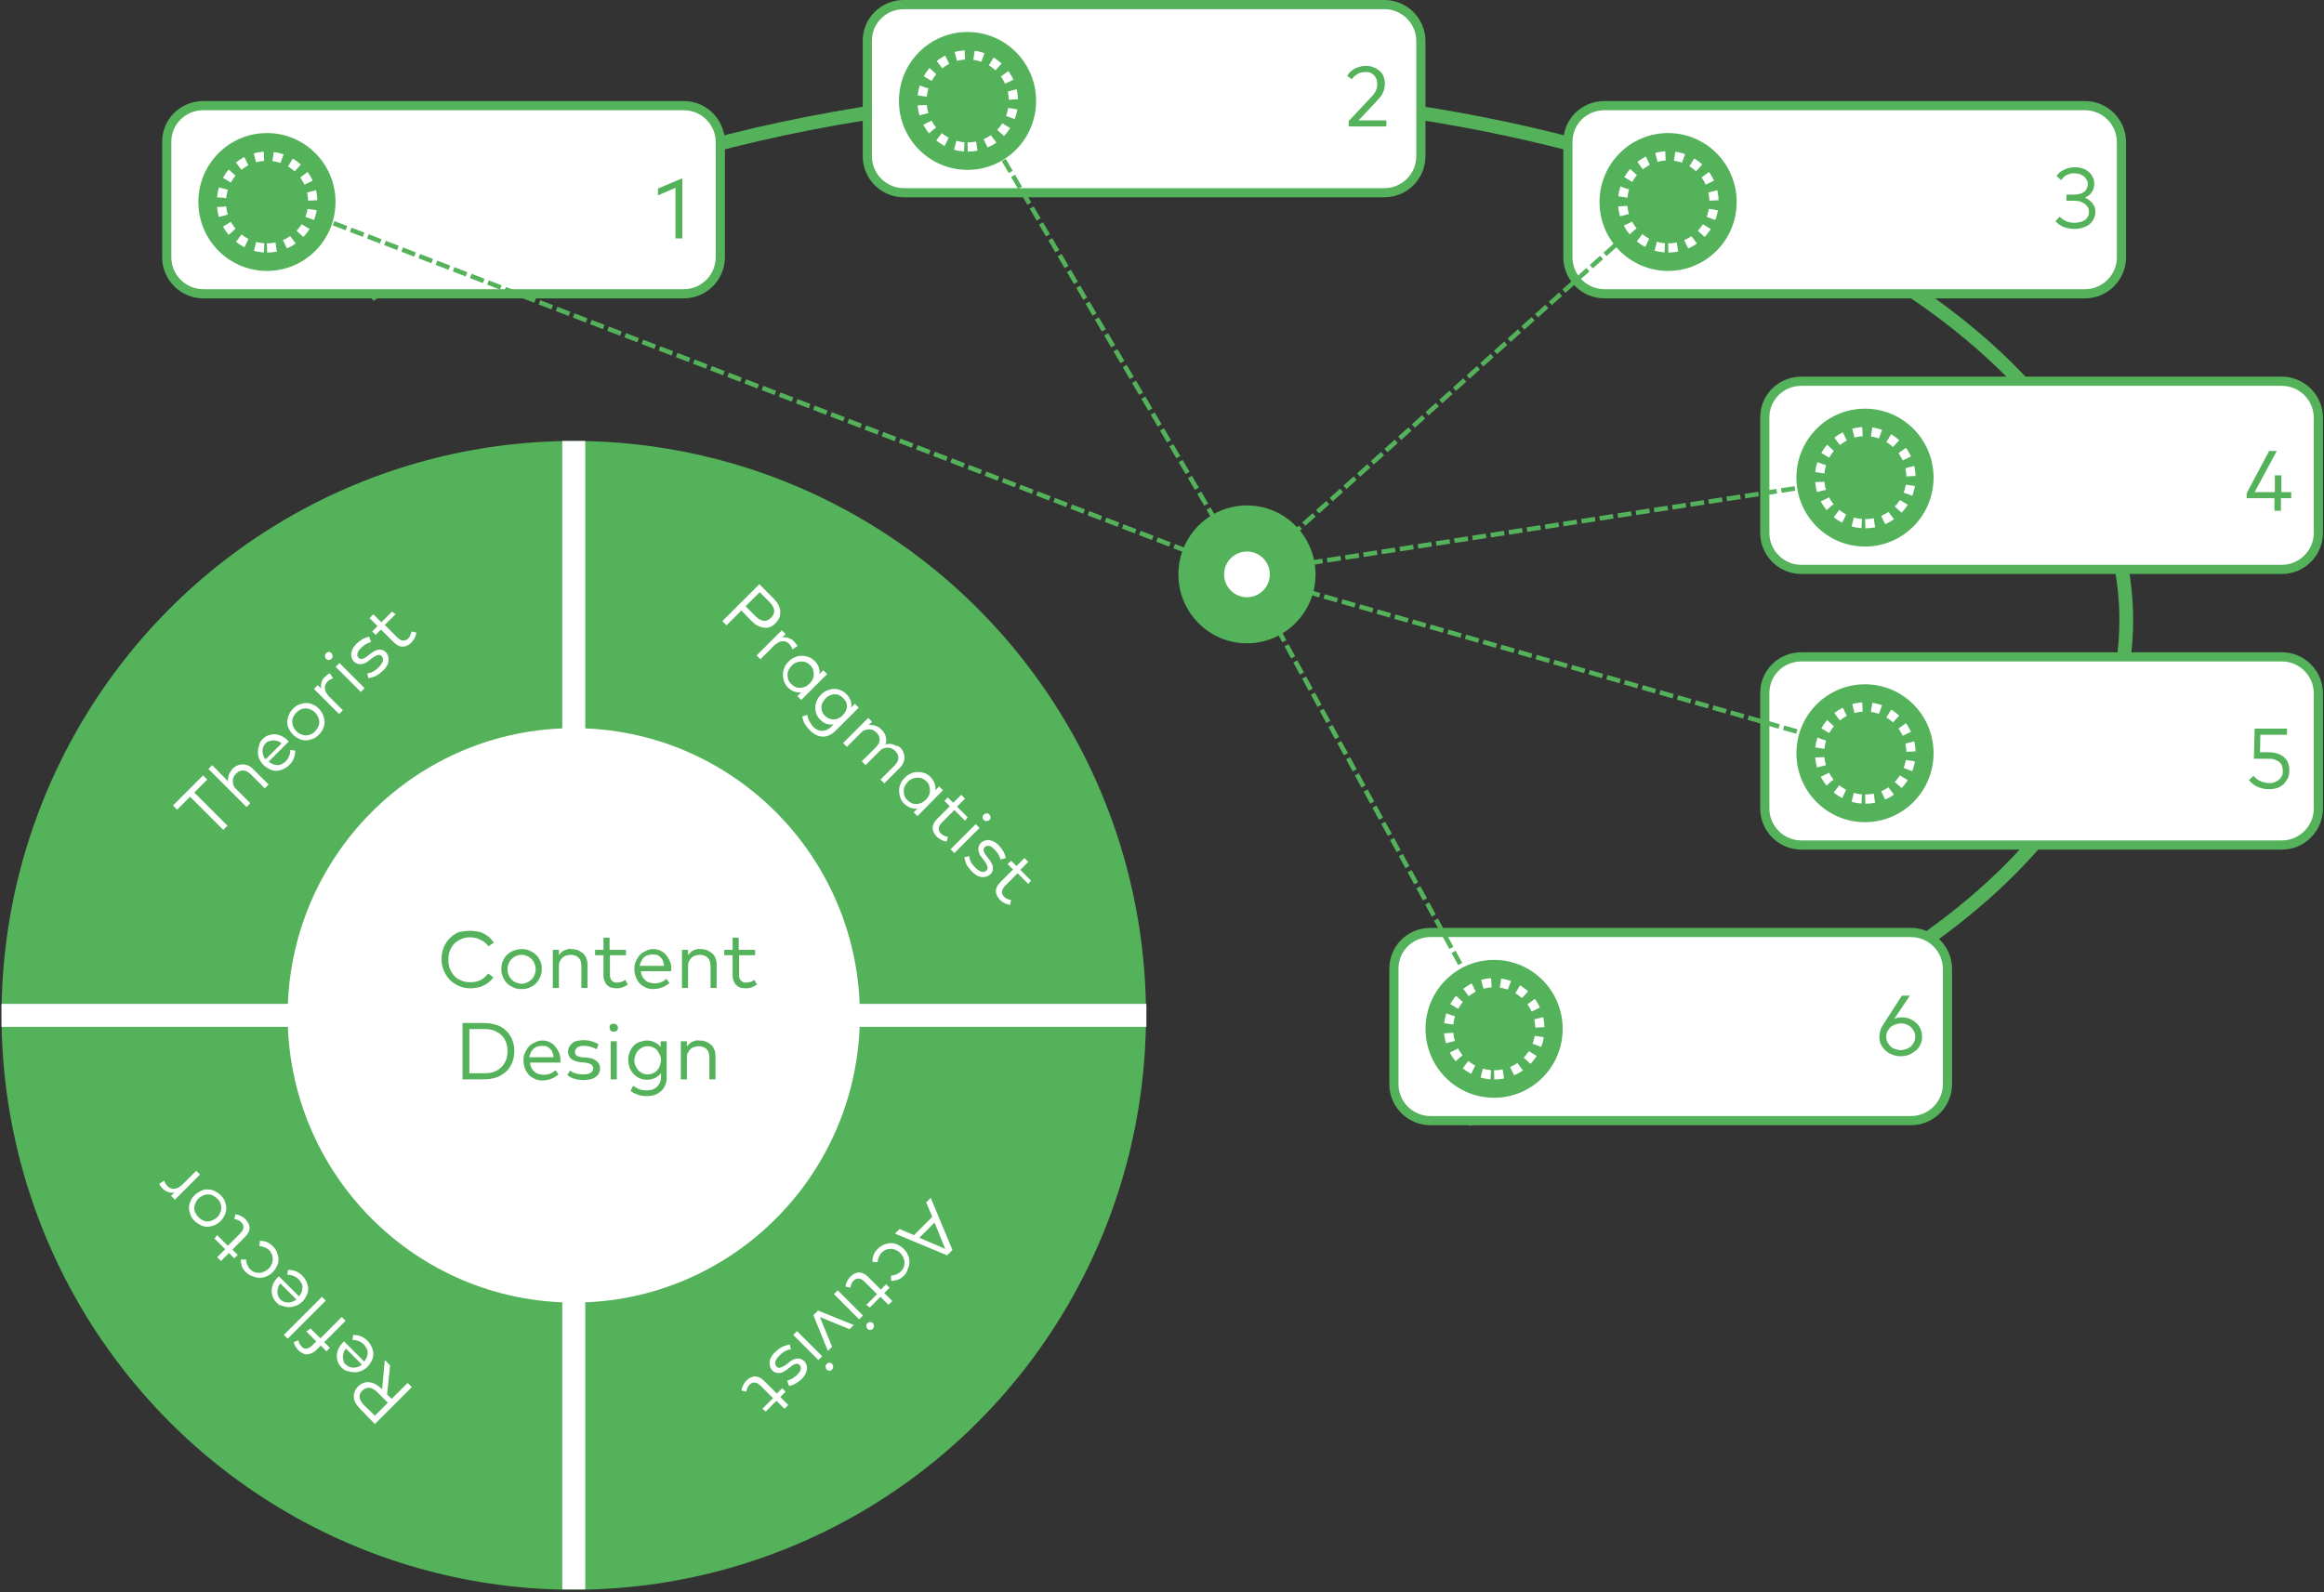 <?xml version="1.0" encoding="utf-8"?>
<!-- Generator: Adobe Illustrator 23.0.0, SVG Export Plug-In . SVG Version: 6.00 Build 0)  -->
<svg version="1.1" id="Ebene_1" xmlns="http://www.w3.org/2000/svg" xmlns:xlink="http://www.w3.org/1999/xlink" x="0px" y="0px"
	 viewBox="0 0 610 418" enable-background="new 0 0 610 418" xml:space="preserve">
<rect x="0" y="0" width="610" height="418" fill="#333333" stroke="none"/>
<desc>Created with Sketch.</desc>
<g id="Page-1">
	<g transform="translate(-739, -310)">
		<g id="Designprinzipien-1" transform="translate(0, 140)">
			<g id="Group-12" transform="translate(734, 170)">
				<path id="Path" fill="none" stroke="#54B25A" stroke-width="3.618" d="M390.2,293.8c100.7-18.9,172.9-70.4,172.9-131
					c0-76.6-115.4-138.7-257.8-138.7C222.7,24.1,149.2,45,102,77.5"/>
				<rect id="Rectangle" fill="none" width="621" height="418.5"/>
				<g id="Group-5" transform="translate(47.466, 26.532)">
					<path fill-rule="evenodd" clip-rule="evenodd" fill="#FFFFFF" stroke="#54B25A" stroke-width="2.412" d="M10.9,1.2H137
						c5.3,0,9.6,4.3,9.6,9.6V41c0,5.3-4.3,9.6-9.6,9.6H10.9c-5.3,0-9.6-4.3-9.6-9.6V10.9C1.2,5.5,5.5,1.2,10.9,1.2z"/>
					<ellipse id="Oval" fill-rule="evenodd" clip-rule="evenodd" fill="#54B25A" cx="27.6" cy="26.5" rx="18" ry="18.1"/>
				</g>
				<g id="Group-4" transform="translate(231.353, 0)">
					<path fill-rule="evenodd" clip-rule="evenodd" fill="#FFFFFF" stroke="#54B25A" stroke-width="2.412" d="M10.9,1.2H137
						c5.3,0,9.6,4.3,9.6,9.6V41c0,5.3-4.3,9.6-9.6,9.6H10.9c-5.3,0-9.6-4.3-9.6-9.6V10.9C1.2,5.5,5.5,1.2,10.9,1.2z"/>
					<ellipse fill-rule="evenodd" clip-rule="evenodd" fill="#54B25A" cx="27.6" cy="26.5" rx="18" ry="18.1"/>
				</g>
				<g id="Group-3" transform="translate(415.24, 26.532)">
					<path fill-rule="evenodd" clip-rule="evenodd" fill="#FFFFFF" stroke="#54B25A" stroke-width="2.412" d="M10.9,1.2H137
						c5.3,0,9.6,4.3,9.6,9.6V41c0,5.3-4.3,9.6-9.6,9.6H10.9c-5.3,0-9.6-4.3-9.6-9.6V10.9C1.2,5.5,5.5,1.2,10.9,1.2z"/>
					<ellipse fill-rule="evenodd" clip-rule="evenodd" fill="#54B25A" cx="27.6" cy="26.5" rx="18" ry="18.1"/>
				</g>
				<g id="Group-2" transform="translate(466.921, 98.894)">
					<path fill-rule="evenodd" clip-rule="evenodd" fill="#FFFFFF" stroke="#54B25A" stroke-width="2.412" d="M10.9,1.2H137
						c5.3,0,9.6,4.3,9.6,9.6V41c0,5.3-4.3,9.6-9.6,9.6H10.9c-5.3,0-9.6-4.3-9.6-9.6V10.9C1.2,5.5,5.5,1.2,10.9,1.2z"/>
					<ellipse fill-rule="evenodd" clip-rule="evenodd" fill="#54B25A" cx="27.6" cy="26.5" rx="18" ry="18.1"/>
				</g>
				<g id="Group" transform="translate(466.921, 171.255)">
					<path id="Rectangle-2" fill-rule="evenodd" clip-rule="evenodd" fill="#FFFFFF" stroke="#54B25A" stroke-width="2.412" d="
						M10.9,1.2H137c5.3,0,9.6,4.3,9.6,9.6V41c0,5.3-4.3,9.6-9.6,9.6H10.9c-5.3,0-9.6-4.3-9.6-9.6V10.9C1.2,5.5,5.5,1.2,10.9,1.2z"/>
					<ellipse fill-rule="evenodd" clip-rule="evenodd" fill="#54B25A" cx="27.6" cy="26.5" rx="18" ry="18.1"/>
				</g>
				<g transform="translate(369.569, 243.616)">
					<path fill-rule="evenodd" clip-rule="evenodd" fill="#FFFFFF" stroke="#54B25A" stroke-width="2.412" d="M10.9,1.2H137
						c5.3,0,9.6,4.3,9.6,9.6V41c0,5.3-4.3,9.6-9.6,9.6H10.9c-5.3,0-9.6-4.3-9.6-9.6V10.9C1.2,5.5,5.5,1.2,10.9,1.2z"/>
					<ellipse fill-rule="evenodd" clip-rule="evenodd" fill="#54B25A" cx="27.6" cy="26.5" rx="18" ry="18.1"/>
				</g>
				<g id="Group-6" transform="translate(5.4, 115.778)">
					<ellipse fill-rule="evenodd" clip-rule="evenodd" fill="#54B25A" cx="150.2" cy="150.8" rx="150.2" ry="150.8"/>
					<ellipse fill-rule="evenodd" clip-rule="evenodd" fill="#FFFFFF" cx="150.2" cy="150.8" rx="75.1" ry="75.4"/>
					<path id="Line-11" fill="none" stroke="#FFFFFF" stroke-width="6.03" d="M0,150.8h300.5"/>
					<path id="Line-12" fill="none" stroke="#FFFFFF" stroke-width="6.03" d="M150.2,0v301.5"/>
					<g enable-background="new    ">
						<path fill="#54B25A" d="M123.1,128.6c0.6,0,1.3,0.1,1.9,0.2s1.2,0.3,1.7,0.6s1,0.6,1.4,1s0.8,0.8,1.1,1.3l-1.4,1
							c-0.2-0.4-0.5-0.7-0.9-1c-0.3-0.3-0.7-0.5-1.1-0.7s-0.8-0.4-1.3-0.5s-0.9-0.2-1.4-0.2c-0.8,0-1.6,0.1-2.3,0.4
							c-0.7,0.3-1.3,0.7-1.9,1.2c-0.5,0.5-0.9,1.1-1.2,1.9c-0.3,0.7-0.4,1.5-0.4,2.4s0.1,1.7,0.4,2.4s0.7,1.4,1.2,1.9
							s1.1,0.9,1.9,1.2c0.7,0.3,1.5,0.4,2.3,0.4c1,0,1.9-0.2,2.7-0.6s1.4-1,1.9-1.7l1.4,1c-0.3,0.5-0.7,0.9-1.1,1.2
							c-0.4,0.4-0.9,0.7-1.4,0.9c-0.5,0.3-1.1,0.5-1.7,0.6s-1.2,0.2-1.8,0.2c-1.1,0-2.1-0.2-3-0.6s-1.7-0.9-2.4-1.6
							c-0.7-0.7-1.2-1.5-1.6-2.4s-0.6-1.9-0.6-3.1c0-1.1,0.2-2.1,0.6-3.1c0.4-0.9,0.9-1.7,1.6-2.4s1.5-1.2,2.4-1.6
							C121,128.8,122,128.6,123.1,128.6z"/>
						<path fill="#54B25A" d="M136.5,133.4c0.8,0,1.5,0.1,2.1,0.4c0.6,0.3,1.2,0.6,1.7,1.1s0.8,1,1.1,1.6s0.4,1.3,0.4,2.1
							s-0.1,1.4-0.4,2.1c-0.3,0.6-0.6,1.2-1.1,1.7s-1,0.8-1.7,1.1c-0.6,0.3-1.3,0.4-2.1,0.4s-1.4-0.1-2.1-0.4
							c-0.6-0.3-1.2-0.6-1.7-1.1s-0.8-1-1.1-1.7c-0.3-0.6-0.4-1.3-0.4-2.1s0.1-1.4,0.4-2.1c0.3-0.6,0.6-1.2,1.1-1.6
							c0.5-0.5,1-0.8,1.7-1.1C135,133.6,135.7,133.4,136.5,133.4z M136.5,134.9c-0.5,0-1,0.1-1.4,0.3s-0.8,0.4-1.2,0.8
							s-0.6,0.7-0.8,1.2s-0.3,1-0.3,1.5s0.1,1,0.3,1.5s0.4,0.8,0.8,1.2s0.7,0.6,1.2,0.8s0.9,0.3,1.4,0.3s1-0.1,1.4-0.3
							s0.8-0.4,1.2-0.8s0.6-0.7,0.8-1.2s0.3-1,0.3-1.5s-0.1-1-0.3-1.5s-0.4-0.8-0.8-1.2s-0.7-0.6-1.2-0.8S137,134.9,136.5,134.9z"/>
						<path fill="#54B25A" d="M149.6,133.4c0.6,0,1.2,0.1,1.7,0.3s0.9,0.5,1.3,0.8c0.4,0.3,0.7,0.8,0.9,1.3s0.3,1,0.3,1.6v6.2h-1.6
							v-5.7c0-1-0.2-1.7-0.7-2.2s-1.2-0.8-2.1-0.8c-0.4,0-0.8,0.1-1.2,0.2s-0.7,0.3-1,0.6s-0.5,0.6-0.7,1s-0.2,0.8-0.2,1.3v5.6h-1.6
							v-10h1.6v1.4c0.2-0.3,0.4-0.5,0.7-0.8c0.3-0.2,0.5-0.4,0.8-0.5s0.6-0.2,0.9-0.3S149.3,133.4,149.6,133.4z"/>
						<path fill="#54B25A" d="M164,135h-4.3v5c0,0.4,0,0.7,0.1,1s0.2,0.5,0.4,0.7s0.4,0.3,0.6,0.4c0.2,0.1,0.5,0.1,0.8,0.1
							c0.4,0,0.8-0.1,1.1-0.2c0.4-0.1,0.7-0.3,1-0.5l0.7,1.2c-0.4,0.3-0.8,0.5-1.3,0.7s-1,0.3-1.7,0.3c-0.5,0-1-0.1-1.4-0.2
							c-0.4-0.1-0.8-0.4-1.1-0.7s-0.5-0.7-0.7-1.2s-0.2-1-0.2-1.6v-5h-2.2v-1.4h2.2v-3.2h1.6v3.2h4.3v1.4H164z"/>
						<path fill="#54B25A" d="M171,133.4c0.7,0,1.3,0.1,1.9,0.4c0.6,0.3,1.1,0.6,1.5,1.1s0.7,1,1,1.6s0.4,1.3,0.4,2.1
							c0,0.2,0,0.4,0,0.6h-8c0.1,0.5,0.2,1,0.4,1.4s0.5,0.7,0.8,1s0.7,0.5,1.1,0.6c0.4,0.1,0.8,0.2,1.3,0.2c0.6,0,1.2-0.1,1.7-0.3
							s1-0.5,1.4-0.9l0.8,1.1c-0.3,0.3-0.6,0.5-1,0.7c-0.3,0.2-0.7,0.4-1,0.5s-0.7,0.2-1.1,0.3c-0.4,0-0.7,0.1-1.1,0.1
							c-0.7,0-1.4-0.1-2-0.4c-0.6-0.3-1.2-0.6-1.6-1.1s-0.8-1-1-1.6s-0.4-1.3-0.4-2.1s0.1-1.5,0.4-2.1c0.3-0.6,0.6-1.2,1-1.6
							c0.4-0.5,1-0.8,1.6-1.1S170.3,133.4,171,133.4z M170.9,134.8c-0.5,0-0.9,0.1-1.3,0.2s-0.7,0.4-1,0.6c-0.3,0.3-0.5,0.6-0.7,1
							s-0.3,0.8-0.4,1.2h6.4c0-0.5-0.2-0.9-0.3-1.3s-0.4-0.7-0.7-1s-0.6-0.5-0.9-0.6C171.7,134.9,171.4,134.8,170.9,134.8z"/>
						<path fill="#54B25A" d="M183.5,133.4c0.6,0,1.2,0.1,1.7,0.3s0.9,0.5,1.3,0.8c0.4,0.3,0.7,0.8,0.9,1.3s0.3,1,0.3,1.6v6.2h-1.6
							v-5.7c0-1-0.2-1.7-0.7-2.2s-1.2-0.8-2.1-0.8c-0.4,0-0.8,0.1-1.2,0.2s-0.7,0.3-1,0.6s-0.5,0.6-0.7,1s-0.2,0.8-0.2,1.3v5.6h-1.6
							v-10h1.6v1.4c0.2-0.3,0.4-0.5,0.7-0.8c0.3-0.2,0.5-0.4,0.8-0.5s0.6-0.2,0.9-0.3S183.2,133.4,183.5,133.4z"/>
						<path fill="#54B25A" d="M197.9,135h-4.3v5c0,0.4,0,0.7,0.1,1s0.2,0.5,0.4,0.7s0.4,0.3,0.6,0.4c0.2,0.1,0.5,0.1,0.8,0.1
							c0.4,0,0.8-0.1,1.1-0.2c0.4-0.1,0.7-0.3,1-0.5l0.7,1.2c-0.4,0.3-0.8,0.5-1.3,0.7s-1,0.3-1.7,0.3c-0.5,0-1-0.1-1.4-0.2
							c-0.4-0.1-0.8-0.4-1.1-0.7s-0.5-0.7-0.7-1.2s-0.2-1-0.2-1.6v-5h-2.2v-1.4h2.2v-3.2h1.6v3.2h4.3v1.4H197.9z"/>
					</g>
					<g enable-background="new    ">
						<path fill="#54B25A" d="M126.6,152.8c1.2,0,2.3,0.2,3.3,0.5s1.8,0.8,2.5,1.5c0.7,0.6,1.2,1.4,1.6,2.3c0.4,0.9,0.6,1.9,0.6,3.1
							s-0.2,2.1-0.6,3.1c-0.4,0.9-0.9,1.7-1.6,2.3c-0.7,0.6-1.5,1.1-2.5,1.5c-1,0.3-2.1,0.5-3.3,0.5H121v-14.8L126.6,152.8
							L126.6,152.8z M122.8,154.4V166h3.9c1,0,1.9-0.1,2.6-0.4c0.8-0.3,1.4-0.7,1.9-1.2s0.9-1.1,1.2-1.8s0.4-1.5,0.4-2.4
							s-0.1-1.7-0.4-2.4c-0.3-0.7-0.6-1.3-1.2-1.8c-0.5-0.5-1.2-0.9-1.9-1.2s-1.6-0.4-2.6-0.4L122.8,154.4L122.8,154.4z"/>
						<path fill="#54B25A" d="M141.9,157.4c0.7,0,1.3,0.1,1.9,0.4c0.6,0.3,1.1,0.6,1.5,1.1s0.7,1,1,1.6s0.4,1.3,0.4,2.1
							c0,0.2,0,0.4,0,0.6h-8c0.1,0.5,0.2,1,0.4,1.4s0.5,0.7,0.8,1s0.7,0.5,1.1,0.6c0.4,0.1,0.8,0.2,1.3,0.2c0.6,0,1.2-0.1,1.7-0.3
							s1-0.5,1.4-0.9l0.8,1.1c-0.3,0.3-0.6,0.5-1,0.7c-0.3,0.2-0.7,0.4-1,0.5s-0.7,0.2-1.1,0.3c-0.4,0-0.7,0.1-1.1,0.1
							c-0.7,0-1.4-0.1-2-0.4c-0.6-0.3-1.2-0.6-1.6-1.1s-0.8-1-1-1.6s-0.4-1.3-0.4-2.1s0.1-1.5,0.4-2.1c0.3-0.6,0.6-1.2,1-1.6
							c0.4-0.5,1-0.8,1.6-1.1S141.2,157.4,141.9,157.4z M141.9,158.8c-0.5,0-0.9,0.1-1.3,0.2s-0.7,0.4-1,0.6c-0.3,0.3-0.5,0.6-0.7,1
							s-0.3,0.8-0.4,1.2h6.4c0-0.5-0.2-0.9-0.3-1.3s-0.4-0.7-0.7-1s-0.6-0.5-0.9-0.6C142.7,158.9,142.3,158.8,141.9,158.8z"/>
						<path fill="#54B25A" d="M156.2,159.7c-0.2-0.1-0.4-0.2-0.6-0.3c-0.2-0.1-0.5-0.2-0.8-0.3s-0.6-0.2-0.9-0.2
							c-0.3-0.1-0.7-0.1-1-0.1c-0.4,0-0.7,0-1,0.1s-0.5,0.2-0.7,0.3s-0.4,0.3-0.5,0.5s-0.2,0.4-0.2,0.7c0,0.4,0.2,0.7,0.5,1
							c0.3,0.2,0.9,0.4,1.5,0.4l1.2,0.1c1.1,0.1,1.9,0.4,2.5,0.9s0.9,1.1,0.9,1.9c0,0.5-0.1,0.9-0.3,1.3s-0.5,0.7-0.9,1
							s-0.8,0.5-1.4,0.6c-0.5,0.1-1.1,0.2-1.8,0.2c-0.3,0-0.7,0-1-0.1c-0.4,0-0.7-0.1-1.1-0.2c-0.4-0.1-0.7-0.2-1.1-0.4
							c-0.4-0.2-0.7-0.4-1-0.6l0.7-1.2c0.2,0.1,0.4,0.3,0.6,0.4c0.2,0.1,0.5,0.2,0.8,0.3s0.6,0.2,0.9,0.2c0.3,0.1,0.7,0.1,1.1,0.1
							c0.8,0,1.5-0.1,2-0.4s0.7-0.7,0.7-1.2c0-0.4-0.2-0.7-0.5-1c-0.3-0.2-0.9-0.4-1.6-0.5l-1.2-0.1c-1.1-0.1-2-0.5-2.5-0.9
							s-0.8-1.1-0.8-1.8c0-0.5,0.1-0.9,0.3-1.3c0.2-0.4,0.5-0.7,0.8-1s0.8-0.5,1.3-0.6s1-0.2,1.6-0.2c0.8,0,1.5,0.1,2.2,0.3
							s1.3,0.5,1.8,0.8L156.2,159.7z"/>
						<path fill="#54B25A" d="M160.7,153c0.2,0,0.3,0,0.4,0.1s0.3,0.1,0.4,0.2c0.1,0.1,0.2,0.2,0.2,0.4c0.1,0.1,0.1,0.3,0.1,0.4
							c0,0.2,0,0.3-0.1,0.4s-0.1,0.3-0.2,0.3c-0.1,0.1-0.2,0.2-0.4,0.2c-0.1,0.1-0.3,0.1-0.4,0.1c-0.3,0-0.6-0.1-0.8-0.3
							s-0.3-0.5-0.3-0.8s0.1-0.6,0.3-0.8S160.4,153,160.7,153z M161.5,167.6h-1.6v-10h1.6V167.6z"/>
						<path fill="#54B25A" d="M169.4,157.4c0.8,0,1.5,0.2,2.1,0.5s1.1,0.7,1.5,1.2v-1.5h1.6v9.3c0,0.8-0.1,1.5-0.4,2.2
							s-0.6,1.2-1.1,1.6c-0.5,0.4-1,0.8-1.7,1c-0.6,0.2-1.4,0.3-2.1,0.3c-0.4,0-0.8,0-1.2-0.1s-0.8-0.1-1.1-0.3
							c-0.4-0.1-0.7-0.3-1-0.4s-0.6-0.4-0.9-0.6l0.7-1.3c0.5,0.4,1,0.6,1.6,0.9c0.6,0.2,1.2,0.3,1.9,0.3c0.5,0,1-0.1,1.5-0.2
							c0.5-0.2,0.8-0.4,1.2-0.7c0.3-0.3,0.6-0.7,0.8-1.1c0.2-0.4,0.3-1,0.3-1.5v-1c-0.4,0.5-0.9,0.9-1.5,1.2s-1.3,0.5-2.1,0.5
							c-0.7,0-1.4-0.1-2-0.4c-0.6-0.2-1.1-0.6-1.6-1.1c-0.4-0.5-0.8-1-1-1.6s-0.4-1.3-0.4-2.1s0.1-1.4,0.4-2.1s0.6-1.2,1-1.6
							c0.4-0.5,1-0.8,1.6-1S168.7,157.4,169.4,157.4z M169.6,158.9c-0.5,0-1,0.1-1.4,0.3s-0.8,0.5-1.1,0.8s-0.5,0.7-0.7,1.2
							s-0.3,0.9-0.3,1.4s0.1,1,0.3,1.4s0.4,0.8,0.7,1.2c0.3,0.3,0.7,0.6,1.1,0.8c0.4,0.2,0.9,0.3,1.4,0.3s1-0.1,1.4-0.3
							s0.8-0.4,1.1-0.8s0.6-0.7,0.7-1.2s0.3-0.9,0.3-1.4s-0.1-1-0.3-1.4s-0.4-0.8-0.7-1.2s-0.7-0.6-1.1-0.8S170.1,158.9,169.6,158.9
							z"/>
						<path fill="#54B25A" d="M183.2,157.4c0.6,0,1.2,0.1,1.7,0.3s0.9,0.5,1.3,0.8c0.4,0.3,0.7,0.8,0.9,1.3s0.3,1,0.3,1.6v6.2h-1.6
							v-5.7c0-1-0.2-1.7-0.7-2.2s-1.2-0.8-2.1-0.8c-0.4,0-0.8,0.1-1.2,0.2s-0.7,0.3-1,0.6s-0.5,0.6-0.7,1s-0.2,0.8-0.2,1.3v5.6h-1.6
							v-10h1.6v1.4c0.2-0.3,0.4-0.5,0.7-0.8c0.3-0.2,0.5-0.4,0.8-0.5s0.6-0.2,0.9-0.3S182.9,157.4,183.2,157.4z"/>
					</g>
					<g enable-background="new    ">
						<path fill="#FFFFFF" d="M54,88.9l-3.4,3.4l8.7,8.7l-1.1,1.1l-8.7-8.7l-3.4,3.4L45,95.7l7.9-7.9L54,88.9z"/>
						<path fill="#FFFFFF" d="M59.5,89.4c-0.1-0.3-0.1-0.6,0-0.9c0-0.3,0.1-0.6,0.2-0.9c0.1-0.3,0.2-0.5,0.4-0.8
							c0.2-0.2,0.3-0.5,0.5-0.7c0.4-0.4,0.8-0.7,1.3-0.9c0.5-0.2,0.9-0.3,1.4-0.3s0.9,0.1,1.4,0.3c0.5,0.2,0.9,0.5,1.3,0.9l4.1,4.1
							l-1,1l-3.7-3.7c-0.6-0.6-1.3-1-2-1s-1.3,0.3-1.9,0.9c-0.3,0.3-0.5,0.6-0.6,0.9c-0.2,0.3-0.2,0.7-0.2,1c0,0.4,0.1,0.7,0.2,1.1
							c0.1,0.4,0.4,0.7,0.7,1l3.7,3.7l-1,1l-10-10l1-1L59.5,89.4z"/>
						<path fill="#FFFFFF" d="M68.5,78.3c0.4-0.4,0.9-0.8,1.5-1c0.5-0.2,1.1-0.3,1.7-0.3s1.1,0.2,1.7,0.4c0.6,0.3,1.1,0.6,1.6,1.1
							c0.1,0.1,0.3,0.3,0.4,0.4l-5.3,5.3c0.4,0.3,0.8,0.5,1.2,0.7c0.4,0.1,0.8,0.2,1.2,0.2c0.4,0,0.8-0.1,1.1-0.3
							c0.4-0.2,0.7-0.4,1-0.7c0.4-0.4,0.7-0.9,0.9-1.4s0.3-1,0.3-1.6l1.3,0.2c0,0.4-0.1,0.8-0.1,1.1c-0.1,0.3-0.2,0.7-0.3,1
							c-0.1,0.3-0.3,0.6-0.5,0.9s-0.4,0.5-0.7,0.8c-0.5,0.5-1,0.8-1.6,1.1c-0.6,0.2-1.2,0.4-1.7,0.4c-0.6,0-1.2-0.1-1.8-0.4
							c-0.6-0.3-1.1-0.6-1.6-1.1s-0.9-1-1.1-1.6c-0.3-0.6-0.4-1.2-0.4-1.8c0-0.6,0.1-1.2,0.3-1.7C67.7,79.3,68,78.8,68.5,78.3z
							 M69.4,79.3c-0.3,0.3-0.5,0.6-0.7,1c-0.1,0.3-0.2,0.7-0.2,1.1s0.1,0.7,0.2,1.1s0.3,0.7,0.6,1.1l4.2-4.2
							c-0.3-0.3-0.7-0.5-1-0.6c-0.4-0.1-0.7-0.2-1.1-0.2s-0.7,0.1-1,0.2C70,78.8,69.7,79,69.4,79.3z"/>
						<path fill="#FFFFFF" d="M76.5,70.3c0.5-0.5,1-0.9,1.6-1.1s1.2-0.4,1.8-0.4c0.6,0,1.2,0.1,1.8,0.4c0.6,0.2,1.1,0.6,1.6,1.1
							s0.8,1,1.1,1.6c0.2,0.6,0.4,1.2,0.4,1.8c0,0.6-0.1,1.2-0.4,1.8c-0.2,0.6-0.6,1.1-1.1,1.6s-1,0.9-1.6,1.1s-1.2,0.4-1.8,0.4
							c-0.6,0-1.2-0.1-1.8-0.4s-1.1-0.6-1.6-1.1s-0.8-1-1.1-1.6C75.1,75,75,74.4,75,73.8s0.1-1.2,0.4-1.8
							C75.6,71.4,76,70.8,76.5,70.3z M77.4,71.3c-0.3,0.3-0.6,0.7-0.8,1.1c-0.2,0.4-0.3,0.8-0.3,1.3c0,0.4,0.1,0.9,0.3,1.3
							c0.2,0.4,0.4,0.8,0.8,1.2c0.4,0.4,0.7,0.6,1.2,0.8s0.8,0.3,1.3,0.3c0.4,0,0.9-0.1,1.3-0.3c0.4-0.2,0.8-0.4,1.1-0.8
							c0.3-0.3,0.6-0.7,0.8-1.1c0.2-0.4,0.3-0.8,0.3-1.3s-0.1-0.9-0.3-1.3s-0.4-0.8-0.8-1.2c-0.4-0.4-0.7-0.6-1.2-0.8
							c-0.4-0.2-0.8-0.3-1.3-0.3c-0.4,0-0.9,0.1-1.3,0.3C78.1,70.7,77.8,71,77.4,71.3z"/>
						<path fill="#FFFFFF" d="M84.8,62c0.2-0.2,0.5-0.4,0.7-0.6c0.2-0.2,0.5-0.3,0.7-0.4l0.8,1.3c-0.2,0.1-0.5,0.2-0.7,0.3
							c-0.2,0.2-0.5,0.3-0.7,0.5c-0.3,0.3-0.4,0.5-0.6,0.9c-0.1,0.3-0.2,0.6-0.1,1c0,0.3,0.1,0.7,0.3,1c0.2,0.3,0.4,0.7,0.7,1
							l3.7,3.7l-1,1L82,65.1l1-1l0.9,0.9c-0.1-0.6-0.1-1.1,0.1-1.6C84.1,62.8,84.4,62.4,84.8,62z"/>
						<path fill="#FFFFFF" d="M85.2,55.7c0.1-0.1,0.2-0.2,0.3-0.2c0.1-0.1,0.3-0.1,0.4-0.1s0.3,0,0.4,0.1s0.2,0.1,0.3,0.2
							c0.1,0.1,0.2,0.2,0.2,0.4c0,0.1,0.1,0.3,0.1,0.4s0,0.3-0.1,0.4c-0.1,0.1-0.1,0.2-0.2,0.3c-0.2,0.2-0.5,0.3-0.7,0.3
							c-0.3,0-0.5-0.1-0.7-0.3s-0.3-0.5-0.3-0.7C84.9,56.2,85,55.9,85.2,55.7z M95.3,64.9l-1,1l-6.6-6.6l1-1L95.3,64.9z"/>
						<path fill="#FFFFFF" d="M97,52.8c-0.2,0-0.4,0.1-0.6,0.2c-0.2,0.1-0.5,0.2-0.7,0.3s-0.5,0.3-0.7,0.5c-0.3,0.2-0.5,0.4-0.7,0.6
							c-0.2,0.2-0.4,0.5-0.6,0.7c-0.1,0.2-0.2,0.5-0.3,0.7c0,0.2,0,0.4,0,0.6c0.1,0.2,0.2,0.4,0.3,0.5c0.3,0.3,0.6,0.4,1,0.3
							s0.8-0.3,1.3-0.7l0.9-0.7c0.8-0.6,1.5-1,2.2-1c0.7-0.1,1.3,0.1,1.8,0.7c0.3,0.3,0.5,0.7,0.6,1.1c0.1,0.4,0.1,0.8,0.1,1.2
							c-0.1,0.4-0.2,0.9-0.5,1.3c-0.3,0.5-0.6,0.9-1.1,1.3c-0.2,0.2-0.5,0.4-0.7,0.6c-0.3,0.2-0.5,0.4-0.9,0.6
							c-0.3,0.2-0.6,0.3-1,0.4c-0.3,0.1-0.7,0.2-1.1,0.3L96,61c0.2,0,0.4-0.1,0.7-0.1c0.2-0.1,0.5-0.2,0.7-0.3
							c0.3-0.1,0.5-0.3,0.8-0.5s0.5-0.4,0.8-0.7c0.6-0.6,0.9-1.1,1.1-1.6c0.1-0.5,0-0.9-0.3-1.3c-0.3-0.3-0.6-0.4-1-0.3
							c-0.4,0.1-0.8,0.3-1.4,0.7l-0.9,0.7c-0.8,0.7-1.6,1-2.3,1c-0.7,0-1.2-0.2-1.7-0.7c-0.3-0.3-0.5-0.7-0.6-1
							c-0.1-0.4-0.2-0.8-0.1-1.2s0.2-0.8,0.4-1.2c0.2-0.4,0.5-0.8,0.9-1.2c0.5-0.5,1.1-0.9,1.7-1.3c0.6-0.3,1.1-0.5,1.7-0.6L97,52.8
							z"/>
						<path fill="#FFFFFF" d="M103.4,45.5l-2.8,2.8l3.3,3.3c0.3,0.3,0.5,0.4,0.8,0.6c0.2,0.1,0.5,0.2,0.7,0.2s0.5,0,0.7-0.1
							s0.4-0.2,0.6-0.4c0.3-0.3,0.5-0.5,0.6-0.9s0.3-0.6,0.3-1l1.3,0.3c-0.1,0.4-0.2,0.9-0.4,1.3c-0.2,0.4-0.5,0.9-0.9,1.3
							c-0.4,0.4-0.7,0.6-1.1,0.8s-0.8,0.3-1.2,0.3c-0.4,0-0.8-0.1-1.2-0.3c-0.4-0.2-0.8-0.5-1.2-0.9l-3.3-3.3l-1.4,1.4L97.3,50
							l1.4-1.4l-2.1-2.1l1-1l2.1,2.1l2.8-2.8L103.4,45.5z"/>
					</g>
					<g enable-background="new    ">
						<path fill="#FFFFFF" d="M194.2,44.5l-3.9,3.9l-1.1-1.1l9.7-9.7l3.7,3.7c0.5,0.5,1,1.1,1.3,1.7s0.5,1.1,0.5,1.7
							c0,0.5,0,1.1-0.2,1.6s-0.5,1-1,1.5s-0.9,0.8-1.4,1s-1,0.3-1.6,0.2c-0.5,0-1.1-0.2-1.7-0.5c-0.6-0.3-1.1-0.7-1.7-1.3
							L194.2,44.5z M199,39.7l-3.7,3.7l2.5,2.5c0.8,0.8,1.5,1.2,2.2,1.3s1.4-0.2,2-0.8s0.9-1.3,0.8-2c-0.1-0.7-0.5-1.4-1.3-2.2
							L199,39.7z"/>
						<path fill="#FFFFFF" d="M207.9,52.5c0.2,0.2,0.4,0.5,0.6,0.7c0.2,0.2,0.3,0.5,0.4,0.7l-1.3,0.8c-0.1-0.2-0.2-0.5-0.3-0.7
							c-0.2-0.2-0.3-0.5-0.5-0.7c-0.3-0.3-0.5-0.4-0.9-0.6c-0.3-0.1-0.6-0.2-1-0.1c-0.3,0-0.7,0.1-1,0.3s-0.7,0.4-1,0.7l-3.7,3.7
							l-1-1l6.6-6.6l1,1l-0.9,0.9c0.6-0.1,1.1-0.1,1.6,0.1C207,51.9,207.5,52.1,207.9,52.5z"/>
						<path fill="#FFFFFF" d="M209.9,68l-1-1l1-1c-0.6,0.1-1.2,0-1.8-0.2s-1.2-0.6-1.7-1.1s-0.8-1-1-1.6s-0.3-1.2-0.3-1.8
							s0.1-1.2,0.4-1.8c0.2-0.6,0.6-1.1,1.1-1.6s1-0.9,1.6-1.1c0.6-0.3,1.2-0.4,1.8-0.4s1.2,0.1,1.8,0.3s1.1,0.6,1.6,1
							c0.5,0.5,0.9,1.1,1.1,1.7s0.3,1.2,0.2,1.8l1-1l1,1L209.9,68z M212.3,58.9c-0.4-0.4-0.7-0.6-1.2-0.8c-0.4-0.2-0.8-0.2-1.3-0.2
							c-0.4,0-0.8,0.1-1.3,0.3c-0.4,0.2-0.8,0.4-1.1,0.8c-0.3,0.3-0.6,0.7-0.8,1.1c-0.2,0.4-0.3,0.8-0.3,1.3c0,0.4,0.1,0.9,0.2,1.3
							c0.2,0.4,0.4,0.8,0.8,1.1c0.3,0.3,0.7,0.6,1.1,0.8c0.4,0.2,0.8,0.2,1.3,0.2c0.4,0,0.8-0.1,1.3-0.3c0.4-0.2,0.8-0.5,1.1-0.8
							s0.6-0.7,0.8-1.1s0.3-0.8,0.3-1.3s-0.1-0.8-0.2-1.3C212.9,59.6,212.7,59.3,212.3,58.9z"/>
						<path fill="#FFFFFF" d="M221.8,66.5c0.5,0.5,0.9,1.1,1.1,1.7c0.2,0.6,0.2,1.2,0.1,1.8l1-1l1,1l-6.1,6.1
							c-0.5,0.5-1.1,0.9-1.7,1.2c-0.6,0.2-1.2,0.4-1.8,0.3c-0.6,0-1.2-0.2-1.7-0.5c-0.6-0.3-1.1-0.7-1.6-1.2
							c-0.3-0.3-0.5-0.5-0.7-0.8s-0.4-0.6-0.6-0.9c-0.2-0.3-0.3-0.6-0.4-1c-0.1-0.3-0.2-0.6-0.2-0.9l1.3-0.4
							c0.1,0.5,0.2,1.1,0.5,1.6s0.6,1,1,1.5c0.4,0.4,0.7,0.6,1.1,0.8c0.4,0.2,0.8,0.3,1.2,0.3s0.8-0.1,1.2-0.2
							c0.4-0.2,0.8-0.4,1.2-0.8l0.7-0.7c-0.6,0.1-1.2,0-1.8-0.1c-0.6-0.2-1.2-0.6-1.7-1.1s-0.8-1-1-1.5c-0.2-0.6-0.3-1.1-0.3-1.7
							s0.1-1.2,0.4-1.8c0.2-0.6,0.6-1.1,1.1-1.6s1-0.9,1.6-1.1s1.2-0.4,1.8-0.4s1.2,0.1,1.7,0.3C220.8,65.6,221.3,66,221.8,66.5z
							 M220.9,67.5c-0.3-0.3-0.7-0.6-1.1-0.8c-0.4-0.2-0.8-0.2-1.2-0.2s-0.8,0.1-1.2,0.3c-0.4,0.2-0.8,0.4-1.1,0.8
							c-0.3,0.3-0.6,0.7-0.8,1.1s-0.3,0.8-0.3,1.2c0,0.4,0.1,0.8,0.2,1.2c0.2,0.4,0.4,0.8,0.8,1.1c0.3,0.3,0.7,0.6,1.1,0.7
							c0.4,0.2,0.8,0.2,1.2,0.2s0.8-0.1,1.2-0.3s0.8-0.4,1.1-0.8c0.3-0.3,0.6-0.7,0.8-1.1s0.3-0.8,0.3-1.2c0-0.4-0.1-0.8-0.2-1.2
							C221.5,68.2,221.3,67.9,220.9,67.5z"/>
						<path fill="#FFFFFF" d="M235.8,80.4c0.4,0.4,0.7,0.8,0.9,1.3s0.3,0.9,0.3,1.4s-0.1,0.9-0.3,1.4s-0.5,0.9-0.9,1.3l-4.1,4.1
							l-1-1l3.7-3.7c0.6-0.6,1-1.3,1-2s-0.3-1.3-0.9-1.9c-0.3-0.3-0.6-0.5-0.9-0.6c-0.3-0.1-0.7-0.2-1-0.2c-0.4,0-0.7,0.1-1.1,0.2
							s-0.7,0.4-1,0.7l-3.7,3.7l-1-1l3.7-3.7c0.6-0.6,1-1.3,1-2s-0.3-1.3-0.9-1.9c-0.3-0.3-0.6-0.5-0.9-0.6c-0.3-0.2-0.7-0.2-1-0.2
							c-0.4,0-0.7,0.1-1.1,0.2c-0.4,0.1-0.7,0.4-1,0.7l-3.7,3.7l-1-1l6.6-6.6l1,1l-0.9,0.9c0.3-0.1,0.6-0.1,1,0
							c0.3,0,0.6,0.1,0.9,0.2c0.3,0.1,0.5,0.2,0.8,0.4c0.2,0.2,0.5,0.4,0.7,0.6c0.6,0.6,1,1.2,1.1,1.9c0.2,0.7,0.2,1.3-0.1,2
							c0.4-0.1,0.8-0.2,1.1-0.2c0.4,0,0.7,0.1,1,0.2s0.6,0.3,0.9,0.4C235.3,80,235.5,80.2,235.8,80.4z"/>
						<path fill="#FFFFFF" d="M240.4,98.5l-1-1l1-1c-0.6,0.1-1.2,0-1.8-0.2s-1.2-0.6-1.7-1.1s-0.8-1-1-1.6s-0.3-1.2-0.3-1.8
							c0-0.6,0.1-1.2,0.4-1.8c0.2-0.6,0.6-1.1,1.1-1.6s1-0.9,1.6-1.1c0.6-0.3,1.2-0.4,1.8-0.4s1.2,0.1,1.8,0.3
							c0.6,0.2,1.1,0.6,1.5,1c0.5,0.5,0.9,1.1,1.1,1.7s0.3,1.2,0.2,1.8l1-1l1,1L240.4,98.5z M242.8,89.4c-0.4-0.4-0.7-0.6-1.2-0.8
							c-0.4-0.2-0.8-0.2-1.3-0.2c-0.4,0-0.8,0.1-1.3,0.3c-0.4,0.2-0.8,0.4-1.1,0.8c-0.3,0.3-0.6,0.7-0.8,1.1s-0.3,0.8-0.3,1.3
							c0,0.4,0.1,0.9,0.2,1.3c0.2,0.4,0.4,0.8,0.8,1.1c0.3,0.3,0.7,0.6,1.1,0.8c0.4,0.2,0.8,0.2,1.3,0.2c0.4,0,0.8-0.1,1.3-0.3
							c0.4-0.2,0.8-0.5,1.1-0.8s0.6-0.7,0.8-1.1s0.3-0.8,0.3-1.3c0-0.4-0.1-0.8-0.2-1.3C243.4,90.1,243.2,89.8,242.8,89.4z"/>
						<path fill="#FFFFFF" d="M252.9,99.7l-2.8-2.8l-3.3,3.3c-0.3,0.3-0.4,0.5-0.6,0.8c-0.1,0.3-0.2,0.5-0.2,0.7s0,0.5,0.1,0.7
							s0.2,0.4,0.4,0.6c0.3,0.3,0.5,0.5,0.9,0.6c0.3,0.2,0.6,0.3,1,0.3l-0.3,1.3c-0.4-0.1-0.9-0.2-1.3-0.4c-0.4-0.2-0.9-0.5-1.3-0.9
							c-0.4-0.4-0.6-0.7-0.8-1.1s-0.3-0.8-0.3-1.2c0-0.4,0.1-0.8,0.3-1.2c0.2-0.4,0.5-0.8,0.9-1.2l3.3-3.3l-1.4-1.4l0.9-0.9l1.4,1.4
							l2.1-2.1l1,1l-2.1,2.1l2.8,2.8L252.9,99.7z"/>
						<path fill="#FFFFFF" d="M250.1,108.2l-1-1l6.6-6.6l1,1L250.1,108.2z M259.3,98.1c0.1,0.1,0.2,0.2,0.2,0.3s0.1,0.3,0.1,0.4
							s0,0.3-0.1,0.4s-0.1,0.2-0.2,0.3c-0.1,0.1-0.2,0.2-0.4,0.2c-0.1,0-0.3,0.1-0.4,0.1s-0.3,0-0.4-0.1s-0.2-0.1-0.3-0.2
							c-0.2-0.2-0.3-0.5-0.3-0.7c0-0.3,0.1-0.5,0.3-0.7c0.2-0.2,0.5-0.3,0.7-0.3C258.8,97.7,259.1,97.8,259.3,98.1z"/>
						<path fill="#FFFFFF" d="M262.2,109.9c0-0.2-0.1-0.4-0.2-0.6s-0.2-0.5-0.3-0.7s-0.3-0.5-0.5-0.7s-0.4-0.5-0.6-0.7
							s-0.5-0.4-0.7-0.6s-0.5-0.2-0.7-0.3c-0.2,0-0.4,0-0.6,0c-0.2,0.1-0.4,0.2-0.5,0.3c-0.3,0.3-0.4,0.6-0.3,1s0.3,0.8,0.7,1.3
							l0.7,0.9c0.6,0.8,1,1.5,1,2.2c0.1,0.7-0.1,1.3-0.7,1.8c-0.3,0.3-0.7,0.5-1.1,0.6s-0.8,0.1-1.2,0.1c-0.4-0.1-0.9-0.2-1.3-0.5
							c-0.5-0.3-0.9-0.6-1.3-1.1c-0.2-0.2-0.4-0.4-0.6-0.7c-0.2-0.3-0.4-0.5-0.6-0.8c-0.2-0.3-0.3-0.6-0.4-1
							c-0.1-0.3-0.2-0.7-0.3-1.1l1.3-0.3c0,0.2,0.1,0.5,0.1,0.7c0.1,0.2,0.2,0.5,0.3,0.7c0.1,0.3,0.3,0.5,0.5,0.8s0.4,0.5,0.7,0.8
							c0.6,0.6,1.1,0.9,1.6,1.1c0.5,0.1,0.9,0,1.3-0.3c0.3-0.3,0.4-0.6,0.3-1s-0.3-0.8-0.7-1.4l-0.7-0.9c-0.7-0.8-1-1.6-1-2.3
							c0-0.7,0.2-1.2,0.7-1.7c0.3-0.3,0.7-0.5,1-0.6c0.4-0.1,0.8-0.2,1.2-0.1c0.4,0.1,0.8,0.2,1.2,0.4c0.4,0.2,0.8,0.5,1.2,0.9
							c0.5,0.5,0.9,1.1,1.3,1.7c0.3,0.6,0.5,1.1,0.6,1.7L262.2,109.9z"/>
						<path fill="#FFFFFF" d="M269.5,116.3l-2.8-2.8l-3.3,3.3c-0.3,0.3-0.4,0.5-0.6,0.8c-0.1,0.3-0.2,0.5-0.2,0.7s0,0.5,0.1,0.7
							s0.2,0.4,0.4,0.6c0.3,0.3,0.5,0.5,0.9,0.6c0.3,0.2,0.6,0.3,1,0.3l-0.3,1.3c-0.4-0.1-0.9-0.2-1.3-0.4c-0.4-0.2-0.9-0.5-1.3-0.9
							s-0.6-0.7-0.8-1.1c-0.2-0.4-0.3-0.8-0.3-1.2s0.1-0.8,0.3-1.2c0.2-0.4,0.5-0.8,0.9-1.2l3.3-3.3l-1.4-1.4l0.9-0.9l1.4,1.4
							l2.1-2.1l1,1l-2.1,2.1l2.8,2.8L269.5,116.3z"/>
					</g>
					<g enable-background="new    ">
						<path fill="#FFFFFF" d="M234.5,208.1l1.2-1.2l3.8,1.6l4.8-4.8l-1.6-3.8l1.2-1.2l5.7,13.7l-1.4,1.4L234.5,208.1z M244.9,205.2
							l-4,4l6.8,2.9L244.9,205.2z"/>
						<path fill="#FFFFFF" d="M236.9,219.1c-0.5,0.5-1,0.9-1.6,1.1c-0.6,0.2-1.2,0.3-1.8,0.3v-1.4c0.5,0,0.9-0.1,1.4-0.3
							c0.4-0.2,0.8-0.4,1.2-0.8c0.3-0.3,0.6-0.7,0.7-1.1c0.2-0.4,0.2-0.8,0.2-1.2s-0.1-0.8-0.3-1.3c-0.2-0.4-0.4-0.8-0.8-1.2
							c-0.4-0.4-0.7-0.6-1.2-0.8c-0.4-0.2-0.8-0.3-1.3-0.3c-0.4,0-0.8,0.1-1.2,0.2c-0.4,0.2-0.8,0.4-1.1,0.7
							c-0.4,0.4-0.6,0.8-0.8,1.2s-0.3,0.9-0.3,1.4l-1.4-0.1c0-0.6,0.1-1.3,0.3-1.8c0.2-0.6,0.6-1.1,1.1-1.6s1.1-0.9,1.6-1.1
							c0.6-0.2,1.2-0.4,1.8-0.4s1.2,0.1,1.8,0.4s1.1,0.6,1.6,1.1s0.9,1,1.1,1.6c0.3,0.6,0.4,1.2,0.4,1.8s-0.1,1.2-0.4,1.8
							C237.7,218.1,237.4,218.6,236.9,219.1z"/>
						<path fill="#FFFFFF" d="M227,226.8l2.8-2.8l-3.3-3.3c-0.3-0.3-0.5-0.4-0.8-0.6c-0.2-0.1-0.5-0.2-0.7-0.2s-0.5,0-0.7,0.1
							s-0.4,0.2-0.6,0.4c-0.3,0.3-0.5,0.5-0.6,0.9s-0.3,0.6-0.3,1l-1.3-0.3c0.1-0.4,0.2-0.9,0.4-1.3c0.2-0.4,0.5-0.9,0.9-1.3
							c0.4-0.4,0.7-0.6,1.1-0.8s0.8-0.3,1.2-0.3s0.8,0.1,1.2,0.3s0.8,0.5,1.2,0.9l3.3,3.3l1.4-1.4l0.9,0.9l-1.4,1.4l2.1,2.1l-1,1
							l-2.1-2.1l-2.8,2.8L227,226.8z"/>
						<path fill="#FFFFFF" d="M218.5,224l1-1l6.6,6.6l-1,1L218.5,224z M228.7,233.1c-0.1,0.1-0.2,0.2-0.3,0.2s-0.3,0.1-0.4,0.1
							c-0.1,0-0.3,0-0.4-0.1c-0.1-0.1-0.2-0.1-0.3-0.2c-0.1-0.1-0.2-0.2-0.2-0.4c0-0.1-0.1-0.3-0.1-0.4c0-0.1,0-0.3,0.1-0.4
							c0.1-0.1,0.1-0.2,0.2-0.3c0.2-0.2,0.5-0.3,0.7-0.3s0.5,0.1,0.7,0.3s0.3,0.5,0.3,0.7S228.9,232.9,228.7,233.1z"/>
						<path fill="#FFFFFF" d="M213.1,229.5l1.2-1.2l9.4,3.8l-1.1,1.1l-7.8-3.2l3.2,7.8l-1.1,1.1L213.1,229.5z"/>
						<path fill="#FFFFFF" d="M207.8,234.7l1-1l6.6,6.6l-1,1L207.8,234.7z M218,243.8c-0.1,0.1-0.2,0.2-0.3,0.2
							c-0.1,0.1-0.3,0.1-0.4,0.1c-0.1,0-0.3,0-0.4-0.1s-0.2-0.1-0.3-0.2c-0.1-0.1-0.2-0.2-0.2-0.4c0-0.1-0.1-0.3-0.1-0.4
							c0-0.1,0-0.3,0.1-0.4c0.1-0.1,0.1-0.2,0.2-0.3c0.2-0.2,0.5-0.3,0.7-0.3c0.3,0,0.5,0.1,0.7,0.3s0.3,0.5,0.3,0.7
							S218.2,243.6,218,243.8z"/>
						<path fill="#FFFFFF" d="M206.2,246.7c0.2,0,0.4-0.1,0.6-0.2c0.2-0.1,0.5-0.2,0.7-0.3s0.5-0.3,0.7-0.5c0.3-0.2,0.5-0.4,0.7-0.6
							c0.2-0.2,0.4-0.5,0.6-0.7c0.1-0.2,0.2-0.5,0.3-0.7c0-0.2,0-0.4,0-0.6c-0.1-0.2-0.2-0.4-0.3-0.5c-0.3-0.3-0.6-0.4-1-0.3
							s-0.8,0.3-1.3,0.7l-0.9,0.7c-0.8,0.6-1.5,1-2.2,1s-1.3-0.1-1.8-0.7c-0.3-0.3-0.5-0.7-0.6-1.1c-0.1-0.4-0.1-0.8-0.1-1.2
							c0.1-0.4,0.2-0.9,0.5-1.3c0.3-0.5,0.6-0.9,1.1-1.3c0.2-0.2,0.5-0.4,0.7-0.6c0.3-0.2,0.5-0.4,0.9-0.6c0.3-0.2,0.6-0.3,1-0.4
							c0.3-0.1,0.7-0.2,1.1-0.3l0.3,1.3c-0.2,0-0.4,0.1-0.7,0.1c-0.2,0.1-0.5,0.2-0.7,0.3c-0.3,0.1-0.5,0.3-0.8,0.5
							s-0.5,0.4-0.8,0.7c-0.6,0.6-0.9,1.1-1.1,1.6c-0.1,0.5,0,0.9,0.3,1.3c0.3,0.3,0.6,0.4,1,0.3c0.4-0.1,0.8-0.3,1.4-0.7l0.9-0.7
							c0.8-0.7,1.6-1,2.3-1s1.2,0.2,1.7,0.7c0.3,0.3,0.5,0.7,0.6,1c0.1,0.4,0.2,0.8,0.1,1.2c-0.1,0.4-0.2,0.8-0.4,1.2
							s-0.5,0.8-0.9,1.2c-0.5,0.5-1.1,0.9-1.7,1.3c-0.6,0.3-1.1,0.5-1.7,0.6L206.2,246.7z"/>
						<path fill="#FFFFFF" d="M199.7,254.1l2.8-2.8l-3.3-3.3c-0.3-0.3-0.5-0.4-0.8-0.6c-0.2-0.1-0.5-0.2-0.7-0.2s-0.5,0-0.7,0.1
							s-0.4,0.2-0.6,0.4c-0.3,0.3-0.5,0.5-0.6,0.9s-0.3,0.6-0.3,1l-1.3-0.3c0.1-0.4,0.2-0.9,0.4-1.3c0.2-0.4,0.5-0.9,0.9-1.3
							c0.4-0.4,0.7-0.6,1.1-0.8s0.8-0.3,1.2-0.3s0.8,0.1,1.2,0.3s0.8,0.5,1.2,0.9l3.3,3.3l1.4-1.4l0.9,0.9l-1.4,1.4l2.1,2.1l-1,1
							l-2.1-2.1l-2.8,2.8L199.7,254.1z"/>
					</g>
					<g enable-background="new    ">
						<path fill="#FFFFFF" d="M94.3,254.3c-0.5-0.5-1-1.1-1.3-1.6s-0.5-1.1-0.5-1.6c-0.1-0.5,0-1,0.2-1.5s0.5-1,0.9-1.4
							s0.9-0.7,1.4-0.9s1-0.2,1.5-0.2c0.5,0.1,1.1,0.2,1.6,0.5s1.1,0.7,1.6,1.2l0.2,0.2l0.7-7.7l1.4,1.4l-0.8,7.6l1.2,1.2l4.2-4.2
							l1.1,1.1l-9.7,9.7L94.3,254.3z M98,255.9l3.4-3.4l-2.7-2.7c-0.7-0.7-1.5-1.2-2.1-1.2c-0.7-0.1-1.3,0.2-1.9,0.7
							c-0.6,0.6-0.8,1.2-0.7,1.8c0.1,0.7,0.5,1.4,1.2,2.1L98,255.9z"/>
						<path fill="#FFFFFF" d="M89.3,243.3c-0.4-0.4-0.8-0.9-1-1.5c-0.2-0.5-0.3-1.1-0.3-1.7c0-0.6,0.2-1.1,0.4-1.7
							c0.3-0.6,0.6-1.1,1.1-1.6c0.1-0.1,0.3-0.3,0.4-0.4l5.3,5.3c0.3-0.4,0.5-0.8,0.7-1.2c0.1-0.4,0.2-0.8,0.2-1.2s-0.1-0.8-0.3-1.1
							s-0.4-0.7-0.7-1c-0.4-0.4-0.9-0.7-1.4-0.9s-1-0.3-1.6-0.3l0.2-1.3c0.4,0,0.8,0.1,1.1,0.1s0.7,0.2,1,0.3s0.6,0.3,0.9,0.5
							s0.5,0.4,0.8,0.7c0.5,0.5,0.8,1,1.1,1.6c0.2,0.6,0.4,1.2,0.4,1.7c0,0.6-0.1,1.2-0.4,1.8s-0.6,1.1-1.1,1.6s-1,0.9-1.6,1.1
							c-0.6,0.3-1.2,0.4-1.8,0.4c-0.6,0-1.2-0.1-1.7-0.3C90.3,244.2,89.8,243.8,89.3,243.3z M90.3,242.4c0.3,0.3,0.6,0.5,1,0.7
							c0.3,0.1,0.7,0.2,1.1,0.2s0.7-0.1,1.1-0.2s0.7-0.3,1.1-0.6l-4.2-4.2c-0.3,0.3-0.5,0.7-0.6,1.1c-0.1,0.4-0.2,0.7-0.2,1.1
							c0,0.4,0.1,0.7,0.2,1C89.8,241.9,90,242.2,90.3,242.4z"/>
						<path fill="#FFFFFF" d="M81.1,233l2.6,2.6l5.6-5.6l1,1l-5.6,5.6l1.5,1.5l-0.9,0.9l-1.5-1.5l-1.1,1.1c-0.4,0.4-0.7,0.6-1.1,0.8
							s-0.8,0.3-1.2,0.4c-0.4,0-0.8,0-1.2-0.2c-0.4-0.2-0.8-0.4-1.2-0.8c-0.4-0.4-0.7-0.8-0.9-1.1c-0.2-0.4-0.3-0.8-0.4-1.1l1.2-0.5
							c0.1,0.3,0.2,0.6,0.3,0.9c0.2,0.3,0.4,0.6,0.6,0.8c0.4,0.4,0.9,0.6,1.3,0.5s0.9-0.3,1.4-0.8l1.1-1.1l-2.6-2.6L81.1,233z"/>
						<path fill="#FFFFFF" d="M84.1,224.7l1,1l-10,10l-1-1L84.1,224.7z"/>
						<path fill="#FFFFFF" d="M72.2,226.2c-0.4-0.4-0.8-0.9-1-1.5c-0.2-0.5-0.3-1.1-0.3-1.7c0-0.6,0.2-1.1,0.4-1.7
							c0.3-0.6,0.6-1.1,1.1-1.6c0.1-0.1,0.3-0.3,0.4-0.4l5.3,5.3c0.3-0.4,0.5-0.8,0.7-1.2c0.1-0.4,0.2-0.8,0.2-1.2s-0.1-0.8-0.3-1.1
							c-0.2-0.4-0.4-0.7-0.7-1c-0.4-0.4-0.9-0.7-1.4-0.9s-1-0.3-1.6-0.3l0.2-1.3c0.4,0,0.8,0.1,1.1,0.1c0.3,0.1,0.7,0.2,1,0.3
							s0.6,0.3,0.9,0.5s0.5,0.4,0.8,0.7c0.5,0.5,0.8,1,1.1,1.6c0.2,0.6,0.4,1.2,0.4,1.7c0,0.6-0.1,1.2-0.4,1.8s-0.6,1.1-1.1,1.6
							s-1,0.9-1.6,1.1s-1.2,0.4-1.8,0.4c-0.6,0-1.2-0.1-1.7-0.3C73.1,227,72.6,226.7,72.2,226.2z M73.1,225.3c0.3,0.3,0.6,0.5,1,0.7
							c0.3,0.1,0.7,0.2,1.1,0.2s0.7-0.1,1.1-0.2c0.4-0.1,0.7-0.3,1.1-0.6l-4.2-4.2c-0.3,0.3-0.5,0.7-0.6,1.1
							c-0.1,0.4-0.2,0.7-0.2,1.1c0,0.4,0.1,0.7,0.2,1S72.8,225,73.1,225.3z"/>
						<path fill="#FFFFFF" d="M64.2,218.3c-0.5-0.5-0.9-1-1.1-1.6c-0.2-0.6-0.3-1.2-0.3-1.8h1.4c0,0.5,0.1,0.9,0.3,1.4
							c0.2,0.4,0.4,0.8,0.8,1.2c0.3,0.3,0.7,0.6,1.1,0.7c0.4,0.2,0.8,0.2,1.2,0.2c0.4,0,0.8-0.1,1.3-0.3c0.4-0.2,0.8-0.4,1.2-0.8
							c0.4-0.4,0.6-0.7,0.8-1.2c0.2-0.4,0.3-0.8,0.3-1.3c0-0.4-0.1-0.8-0.2-1.2c-0.2-0.4-0.4-0.8-0.7-1.1c-0.4-0.4-0.8-0.6-1.2-0.8
							c-0.5-0.2-0.9-0.3-1.4-0.3l0.1-1.4c0.6,0,1.3,0.1,1.8,0.3s1.1,0.6,1.6,1.1s0.9,1.1,1.1,1.6s0.4,1.2,0.4,1.8s-0.1,1.2-0.4,1.8
							s-0.6,1.1-1.1,1.6s-1,0.9-1.6,1.1c-0.6,0.3-1.2,0.4-1.8,0.4c-0.6,0-1.2-0.1-1.8-0.4C65.3,219.2,64.8,218.8,64.2,218.3z"/>
						<path fill="#FFFFFF" d="M56.6,208.5l2.8,2.8l3.3-3.3c0.3-0.3,0.4-0.5,0.6-0.8c0.1-0.2,0.2-0.5,0.2-0.7s0-0.5-0.1-0.7
							s-0.2-0.4-0.4-0.6c-0.3-0.3-0.5-0.5-0.9-0.6c-0.3-0.2-0.6-0.3-1-0.3l0.3-1.3c0.4,0.1,0.9,0.2,1.3,0.4c0.4,0.2,0.9,0.5,1.3,0.9
							c0.4,0.4,0.6,0.7,0.8,1.1s0.3,0.8,0.3,1.2s-0.1,0.8-0.3,1.2c-0.2,0.4-0.5,0.8-0.9,1.2l-3.3,3.3l1.4,1.4l-0.9,0.9l-1.4-1.4
							l-2.1,2.1l-1-1l2.1-2.1l-2.8-2.8L56.6,208.5z"/>
						<path fill="#FFFFFF" d="M50.7,204.8c-0.5-0.5-0.9-1-1.1-1.6s-0.4-1.2-0.4-1.8s0.1-1.2,0.4-1.8c0.2-0.6,0.6-1.1,1.1-1.6
							s1-0.8,1.6-1.1s1.2-0.4,1.8-0.4s1.2,0.1,1.8,0.4c0.6,0.3,1.1,0.6,1.6,1.1s0.9,1,1.1,1.6s0.4,1.2,0.4,1.8s-0.1,1.2-0.4,1.8
							s-0.6,1.1-1.1,1.6s-1,0.8-1.6,1.1c-0.6,0.2-1.2,0.4-1.8,0.4s-1.2-0.1-1.8-0.4C51.8,205.6,51.2,205.3,50.7,204.8z M51.7,203.8
							c0.3,0.3,0.7,0.6,1.1,0.8c0.4,0.2,0.8,0.3,1.3,0.3c0.4,0,0.9-0.1,1.3-0.3c0.4-0.2,0.8-0.4,1.2-0.8c0.4-0.4,0.6-0.7,0.8-1.2
							c0.2-0.4,0.3-0.8,0.3-1.3c0-0.4-0.1-0.9-0.3-1.3c-0.2-0.4-0.4-0.8-0.8-1.1c-0.3-0.3-0.7-0.6-1.1-0.8c-0.4-0.2-0.8-0.3-1.3-0.3
							c-0.4,0-0.9,0.1-1.3,0.3s-0.8,0.4-1.2,0.8c-0.4,0.4-0.6,0.7-0.8,1.2c-0.2,0.4-0.3,0.8-0.3,1.3c0,0.4,0.1,0.9,0.3,1.3
							C51.1,203.1,51.4,203.5,51.7,203.8z"/>
						<path fill="#FFFFFF" d="M42.4,196.4c-0.2-0.2-0.4-0.5-0.6-0.7c-0.2-0.2-0.3-0.5-0.4-0.7l1.3-0.8c0.1,0.3,0.2,0.5,0.3,0.7
							c0.2,0.2,0.3,0.5,0.5,0.7c0.3,0.3,0.5,0.4,0.9,0.6c0.3,0.1,0.6,0.2,1,0.1c0.3,0,0.7-0.1,1-0.3s0.7-0.4,1-0.7l3.7-3.7l1,1
							l-6.6,6.6l-1-1l0.9-0.9c-0.6,0.1-1.1,0.1-1.6-0.1S42.8,196.8,42.4,196.4z"/>
					</g>
				</g>
				<g enable-background="new    ">
					<path fill="#54B25A" d="M358.6,19.9c0.2-0.3,0.4-0.6,0.7-0.9c0.3-0.3,0.6-0.6,1-0.8s0.8-0.5,1.4-0.6c0.5-0.2,1.1-0.3,1.8-0.3
						c0.8,0,1.5,0.1,2.1,0.4c0.6,0.2,1.1,0.6,1.6,1s0.8,0.9,1,1.5s0.3,1.2,0.3,1.9c0,0.5-0.1,0.9-0.2,1.4c-0.1,0.4-0.3,0.8-0.5,1.2
						c-0.2,0.4-0.4,0.7-0.7,1c-0.3,0.3-0.5,0.6-0.8,0.9l-4.7,5h7.3v1.6H359v-1.4l5.9-6.3c0.5-0.5,0.9-1,1.2-1.6s0.4-1.2,0.4-1.8
						c0-0.4-0.1-0.9-0.2-1.3s-0.4-0.7-0.6-1c-0.3-0.3-0.6-0.5-1-0.7s-0.9-0.2-1.4-0.2c-0.4,0-0.8,0.1-1.2,0.2s-0.7,0.3-0.9,0.4
						s-0.5,0.4-0.8,0.6c-0.2,0.2-0.4,0.5-0.6,0.7L358.6,19.9z"/>
				</g>
				<g enable-background="new    ">
					<path fill="#54B25A" d="M184,62.6h-1.7V49.3l-4.6,2v-1.8l6.4-2.7v15.8H184z"/>
				</g>
				<g enable-background="new    ">
					<path fill="#54B25A" d="M549.5,43.9c0.8,0,1.5,0.1,2.1,0.3s1.2,0.5,1.6,0.9c0.5,0.4,0.8,0.8,1.1,1.4c0.3,0.5,0.4,1.1,0.4,1.7
						c0,0.9-0.2,1.7-0.7,2.3c-0.4,0.6-1,1.1-1.8,1.4c0.4,0.1,0.8,0.3,1.1,0.6c0.3,0.2,0.6,0.5,0.9,0.8c0.2,0.3,0.4,0.7,0.6,1
						c0.1,0.4,0.2,0.8,0.2,1.3c0,0.7-0.2,1.4-0.5,2s-0.7,1-1.2,1.4s-1.1,0.6-1.7,0.8s-1.3,0.3-2,0.3c-1.1,0-2.1-0.2-2.9-0.5
						s-1.6-0.9-2.2-1.5l1.1-1.2c0.5,0.5,1.1,0.9,1.8,1.2s1.4,0.4,2.2,0.4c0.5,0,0.9-0.1,1.4-0.2c0.4-0.1,0.8-0.3,1.2-0.5
						c0.3-0.2,0.6-0.5,0.8-0.9s0.3-0.8,0.3-1.3s-0.1-0.9-0.3-1.2c-0.2-0.4-0.5-0.6-0.8-0.9c-0.3-0.2-0.7-0.4-1.2-0.6
						c-0.5-0.1-1-0.2-1.5-0.2h-2.1v-1.6h2.1c0.5,0,0.9-0.1,1.4-0.2c0.4-0.1,0.8-0.3,1.1-0.5s0.6-0.5,0.7-0.9
						c0.2-0.4,0.3-0.8,0.3-1.2s-0.1-0.8-0.3-1.1s-0.4-0.6-0.7-0.9c-0.3-0.2-0.7-0.4-1.1-0.6c-0.4-0.1-0.9-0.2-1.4-0.2
						c-0.4,0-0.8,0-1.1,0.1s-0.7,0.2-1,0.4s-0.6,0.3-0.8,0.6s-0.4,0.4-0.6,0.7l-1.2-1.1c0.2-0.3,0.5-0.6,0.8-0.9
						c0.3-0.3,0.7-0.5,1.1-0.7c0.4-0.2,0.8-0.4,1.3-0.5C548.4,44,548.9,43.9,549.5,43.9z"/>
				</g>
				<g enable-background="new    ">
					<path fill="#54B25A" d="M603.7,129.2h2.7v1.6h-2.7v3.3H602v-3.3h-7.3v-1.3l5.9-11.1h2l-5.8,10.8h5.3v-4.4h1.7v4.4H603.7z"/>
				</g>
				<g enable-background="new    ">
					<path fill="#54B25A" d="M605.2,192.9h-6.9l-0.1,4.6h2.3c0.9,0,1.7,0.1,2.4,0.4c0.7,0.2,1.3,0.6,1.7,1c0.5,0.4,0.8,0.9,1,1.5
						s0.3,1.2,0.3,1.8c0,0.8-0.1,1.5-0.4,2.1s-0.7,1.1-1.1,1.6c-0.5,0.4-1.1,0.8-1.7,1c-0.7,0.2-1.4,0.3-2.1,0.3
						c-2.2,0-4-0.8-5.3-2.4l1.2-1.1c0.5,0.6,1.1,1.1,1.9,1.4c0.7,0.3,1.5,0.5,2.3,0.5c0.6,0,1.1-0.1,1.5-0.3s0.8-0.4,1.1-0.7
						s0.5-0.6,0.7-1s0.2-0.8,0.2-1.3c0-0.4-0.1-0.8-0.2-1.2c-0.1-0.4-0.4-0.7-0.7-1s-0.8-0.5-1.3-0.7s-1.2-0.2-2-0.2h-3.4l0.2-7.9
						h8.5v1.6H605.2z"/>
				</g>
				<g enable-background="new    ">
					<path fill="#54B25A" d="M502.2,267.5c0.2-0.1,0.5-0.2,0.9-0.3s0.7-0.1,1.1-0.1c0.7,0,1.4,0.1,2.1,0.4c0.6,0.3,1.2,0.6,1.7,1.1
						s0.9,1,1.1,1.6c0.3,0.6,0.4,1.3,0.4,2s-0.1,1.4-0.4,2s-0.7,1.2-1.2,1.6s-1.1,0.8-1.8,1.1c-0.7,0.3-1.4,0.4-2.2,0.4
						s-1.5-0.1-2.2-0.4s-1.3-0.6-1.8-1.1s-0.9-1-1.2-1.6s-0.4-1.3-0.4-2c0-0.6,0.1-1.2,0.3-1.8c0.2-0.6,0.5-1.1,0.9-1.7l4.7-7.3h2.1
						L502.2,267.5z M503.9,268.7c-0.5,0-1,0.1-1.5,0.3c-0.5,0.2-0.9,0.4-1.2,0.7c-0.3,0.3-0.6,0.7-0.8,1.1c-0.2,0.4-0.3,0.9-0.3,1.4
						s0.1,1,0.3,1.4c0.2,0.4,0.5,0.8,0.8,1.1c0.3,0.3,0.7,0.6,1.2,0.7c0.5,0.2,1,0.3,1.5,0.3s1-0.1,1.5-0.3c0.5-0.2,0.9-0.4,1.2-0.7
						c0.3-0.3,0.6-0.7,0.8-1.1c0.2-0.4,0.3-0.9,0.3-1.4s-0.1-1-0.3-1.4c-0.2-0.4-0.5-0.8-0.8-1.1c-0.3-0.3-0.7-0.6-1.2-0.7
						C505,268.7,504.5,268.7,503.9,268.7z"/>
				</g>
				<ellipse fill-rule="evenodd" clip-rule="evenodd" fill="#54B25A" cx="332.3" cy="150.8" rx="18" ry="18.1"/>
				<path id="Line-13" fill="none" stroke="#54B25A" stroke-width="1.206" stroke-linecap="square" stroke-dasharray="2.412" d="
					M75.1,51.9l257.4,98.9"/>
				<path id="Line" fill="none" stroke="#54B25A" stroke-width="1.206" stroke-linecap="square" stroke-dasharray="2.412" d="
					M259,25.9l73.3,124.8"/>
				<path id="Line-2" fill="none" stroke="#54B25A" stroke-width="1.206" stroke-linecap="square" stroke-dasharray="2.412" d="
					M442.9,51.9l-110.4,98.9"/>
				<path id="Line-3" fill="none" stroke="#54B25A" stroke-width="1.206" stroke-linecap="square" stroke-dasharray="2.412" d="
					M494.6,125.4l-164.7,25.3"/>
				<path id="Line-4" fill="none" stroke="#54B25A" stroke-width="1.206" stroke-linecap="square" stroke-dasharray="2.412" d="
					M494.6,197.2l-162.3-46.4"/>
				<path id="Line-5" fill="none" stroke="#54B25A" stroke-width="1.206" stroke-linecap="square" stroke-dasharray="2.412" d="
					M397.2,269.5l-64.7-118.8"/>
				<ellipse fill-rule="evenodd" clip-rule="evenodd" fill="#FFFFFF" cx="332.3" cy="150.8" rx="6" ry="6"/>
				<path fill="none" stroke="#FFFFFF" stroke-width="2.412" stroke-dasharray="2.412" d="M75.1,65.1c6.6,0,12-5.4,12-12.1
					s-5.4-12-12-12s-12,5.4-12,12.1S68.5,65.1,75.1,65.1z"/>
				<path fill="none" stroke="#FFFFFF" stroke-width="2.412" stroke-dasharray="2.412" d="M259,38.6c6.6,0,12-5.4,12-12.1
					s-5.4-12.1-12-12.1s-12,5.4-12,12.1S252.4,38.6,259,38.6z"/>
				<path fill="none" stroke="#FFFFFF" stroke-width="2.412" stroke-dasharray="2.412" d="M442.9,65.1c6.6,0,12-5.4,12-12.1
					s-5.4-12.1-12-12.1s-12,5.4-12,12.1S436.2,65.1,442.9,65.1z"/>
				<path fill="none" stroke="#FFFFFF" stroke-width="2.412" stroke-dasharray="2.412" d="M494.6,137.5c6.6,0,12-5.4,12-12.1
					s-5.4-12.1-12-12.1s-12,5.4-12,12.1C482.6,132.1,487.9,137.5,494.6,137.5z"/>
				<path fill="none" stroke="#FFFFFF" stroke-width="2.412" stroke-dasharray="2.412" d="M494.6,209.8c6.6,0,12-5.4,12-12.1
					s-5.4-12.1-12-12.1s-12,5.4-12,12.1S487.9,209.8,494.6,209.8z"/>
				<path fill="none" stroke="#FFFFFF" stroke-width="2.412" stroke-dasharray="2.412" d="M397.2,282.2c6.6,0,12-5.4,12-12.1
					s-5.4-12.1-12-12.1s-12,5.4-12,12.1S390.6,282.2,397.2,282.2z"/>
			</g>
		</g>
	</g>
</g>
</svg>
